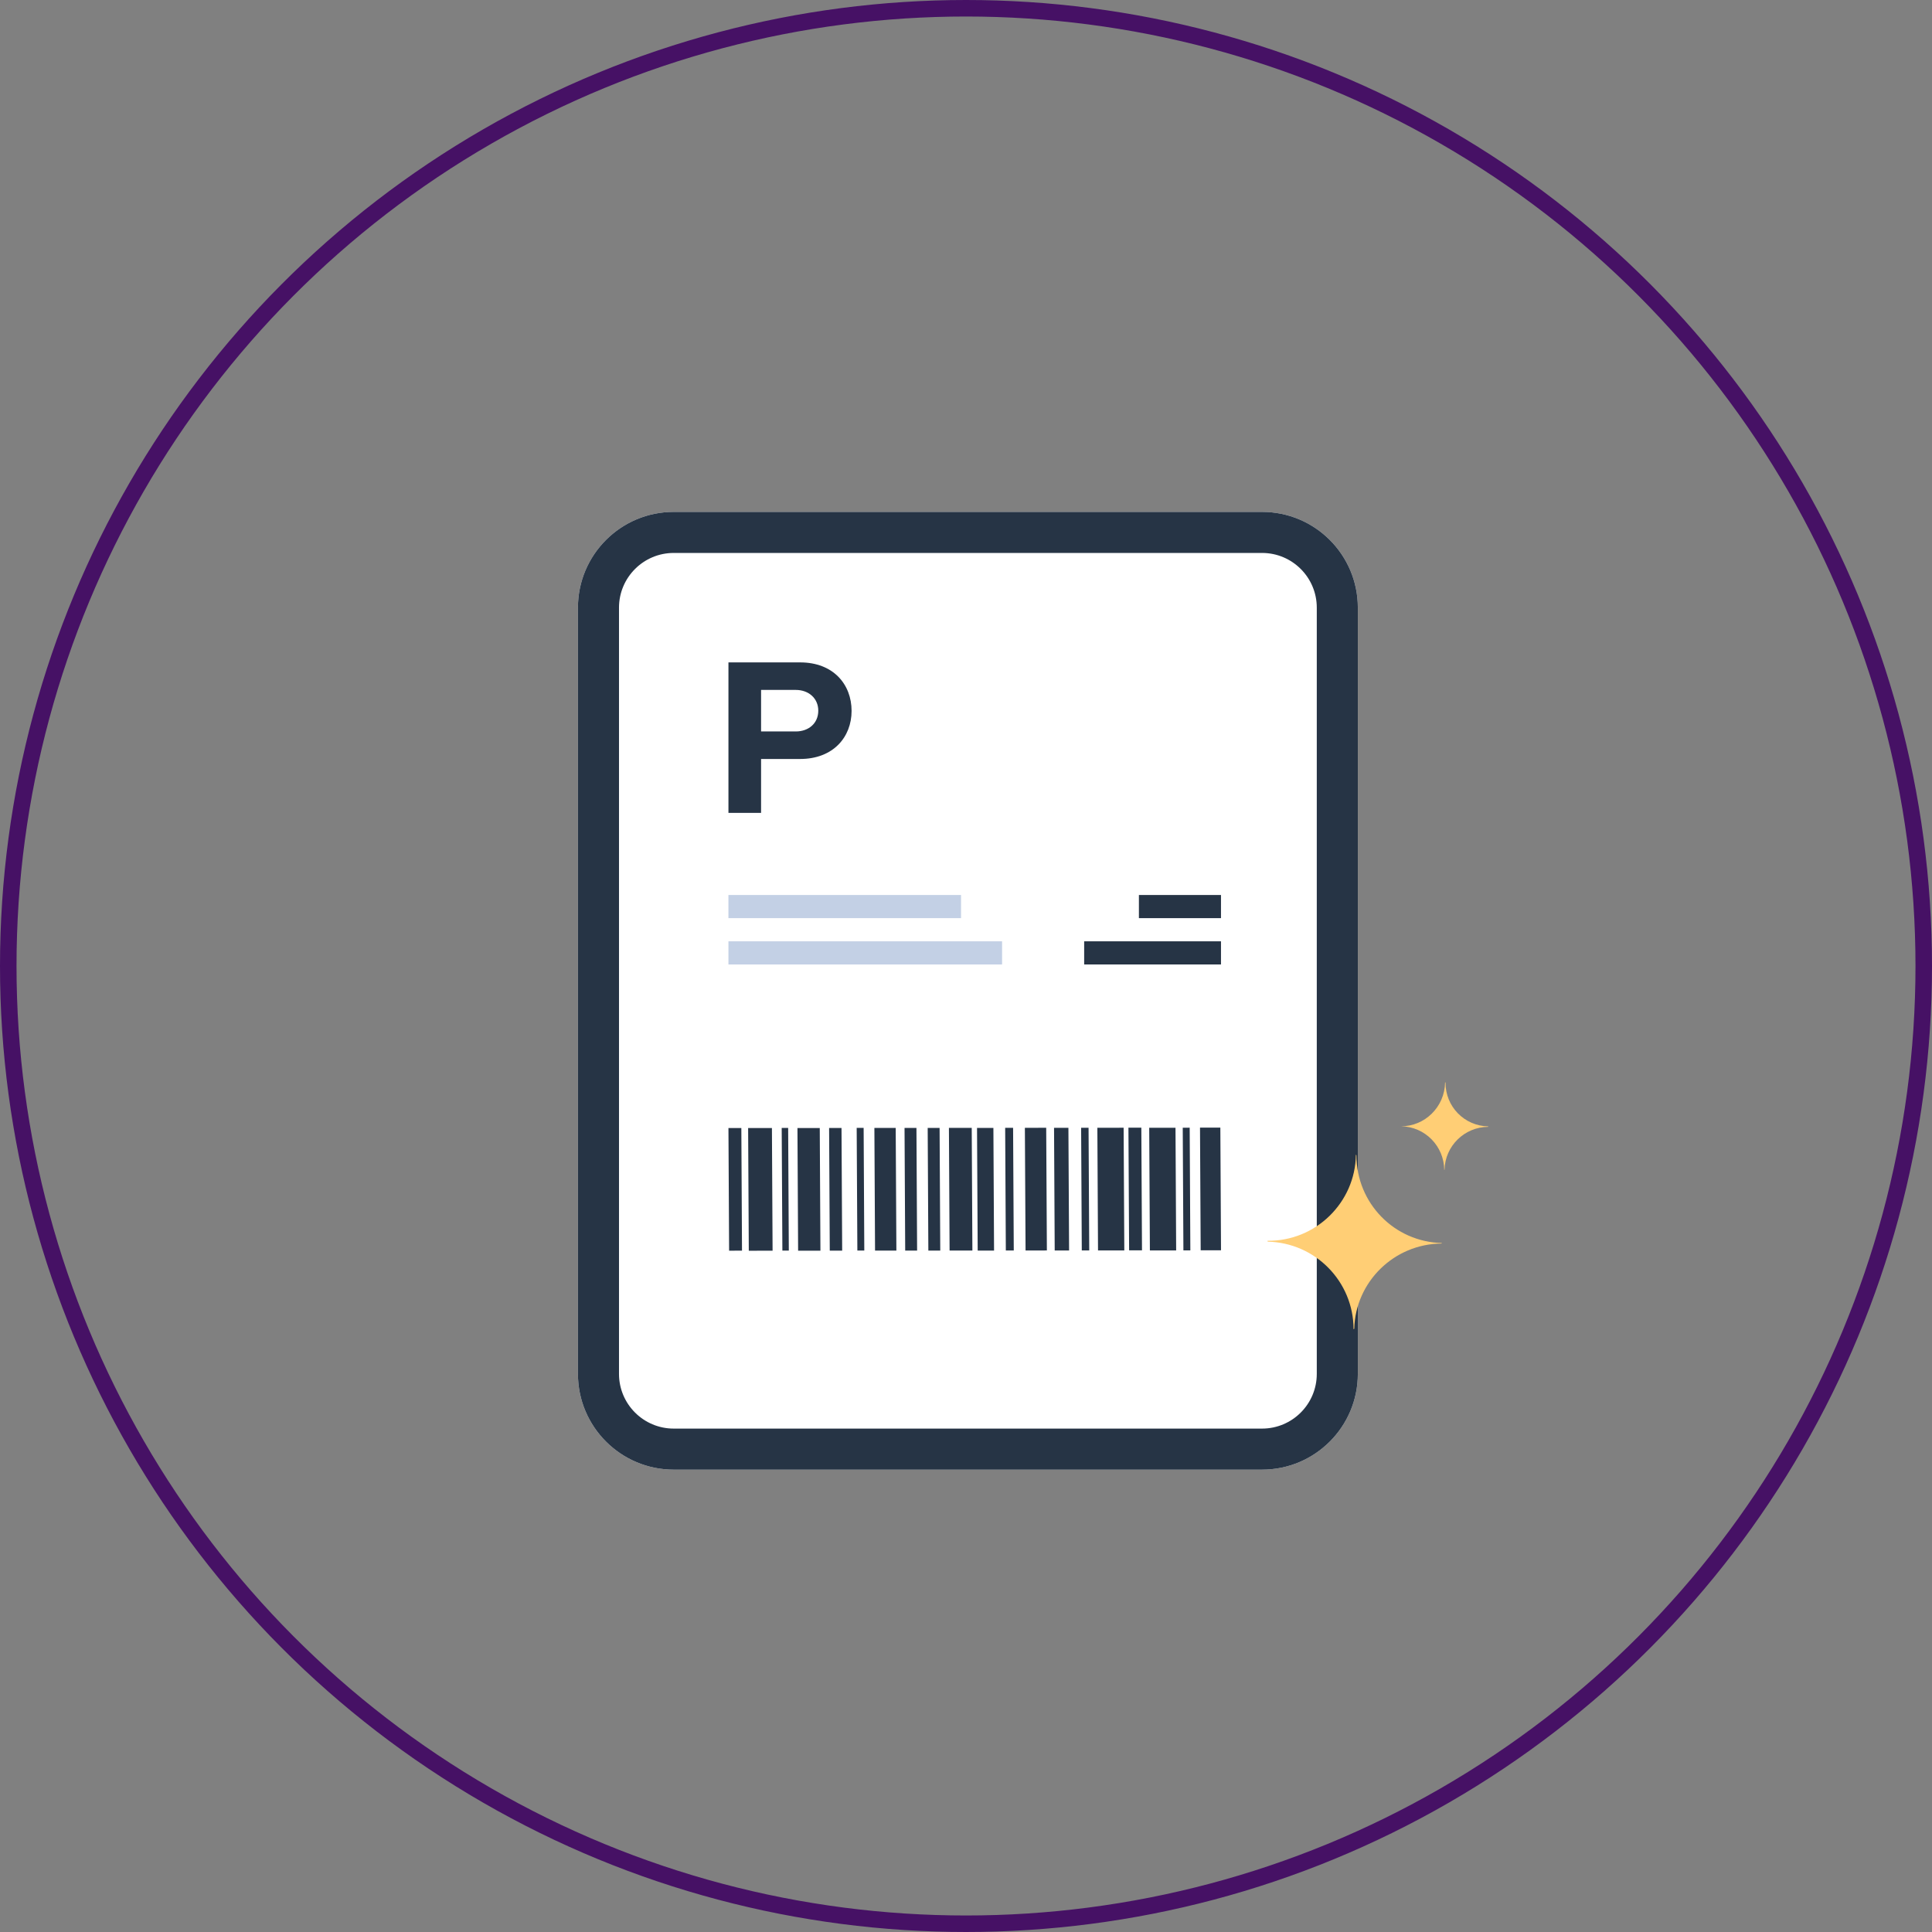 <svg width="117" height="117" viewBox="0 0 117 117" fill="none" xmlns="http://www.w3.org/2000/svg">
<rect x="0" y="0" width="117" height="117" fill="#808080" stroke="none"/>
<circle cx="58.5" cy="58.5" r="58" stroke="#461165"/>
<path d="M35 36.8C35 33.597 37.597 31 40.8 31H76.429C79.632 31 82.229 33.597 82.229 36.8V83.2C82.229 86.403 79.632 89 76.429 89H40.8C37.597 89 35 86.403 35 83.2V36.8Z" fill="white"/>
<path fill-rule="evenodd" clip-rule="evenodd" d="M76.429 33.486H40.8C38.97 33.486 37.486 34.97 37.486 36.8V83.2C37.486 85.03 38.97 86.514 40.8 86.514H76.429C78.259 86.514 79.743 85.03 79.743 83.2V36.8C79.743 34.97 78.259 33.486 76.429 33.486ZM40.8 31C37.597 31 35 33.597 35 36.8V83.2C35 86.403 37.597 89 40.8 89H76.429C79.632 89 82.229 86.403 82.229 83.2V36.8C82.229 33.597 79.632 31 76.429 31H40.8Z" fill="#263445"/>
<rect x="60.685" y="58.407" width="16.571" height="1.402" transform="rotate(-180 60.685 58.407)" fill="#C3D0E5"/>
<rect width="8.286" height="1.402" transform="matrix(1 -1.35442e-07 -6.43707e-08 -1 65.656 58.407)" fill="#263445"/>
<rect x="58.199" y="55.602" width="14.086" height="1.402" transform="rotate(-180 58.199 55.602)" fill="#C3D0E5"/>
<rect width="4.971" height="1.402" transform="matrix(1 -2.53483e-07 -3.43947e-08 -1 68.971 55.602)" fill="#263445"/>
<path fill-rule="evenodd" clip-rule="evenodd" d="M76.763 75.193C79.652 75.256 81.967 77.599 81.971 80.5L82.013 80.468C82.084 77.619 84.431 75.333 87.287 75.308L87.329 75.276C84.439 75.212 82.148 72.866 82.144 69.965L82.112 69.923C82.076 72.831 79.668 75.176 76.759 75.139L76.767 75.186L76.763 75.193Z" fill="#FFCE75"/>
<path fill-rule="evenodd" clip-rule="evenodd" d="M84.847 68.206C86.303 68.233 87.449 69.409 87.463 70.857L87.481 70.83C87.512 69.397 88.689 68.251 90.114 68.242L90.133 68.214C88.677 68.187 87.531 67.011 87.54 65.558L87.513 65.54C87.495 67.042 86.275 68.214 84.847 68.206Z" fill="#FFCE75"/>
<path d="M44.895 68.311L44.114 68.311L44.154 75.74L44.935 75.739L44.895 68.311Z" fill="#263445"/>
<path d="M46.747 68.313L45.306 68.314L45.346 75.743L46.787 75.742L46.747 68.313Z" fill="#263445"/>
<path d="M47.73 68.305L47.339 68.305L47.38 75.734L47.77 75.734L47.73 68.305Z" fill="#263445"/>
<path d="M49.644 68.311L48.293 68.313L48.333 75.742L49.684 75.74L49.644 68.311Z" fill="#263445"/>
<path d="M50.961 68.309L50.21 68.31L50.25 75.739L51.001 75.738L50.961 68.309Z" fill="#263445"/>
<path d="M52.301 68.303L51.88 68.303L51.921 75.732L52.341 75.732L52.301 68.303Z" fill="#263445"/>
<path d="M54.243 68.305L52.952 68.306L52.992 75.735L54.284 75.734L54.243 68.305Z" fill="#263445"/>
<path d="M55.499 68.306L54.778 68.307L54.818 75.736L55.539 75.736L55.499 68.306Z" fill="#263445"/>
<path d="M56.901 68.305L56.18 68.306L56.22 75.735L56.941 75.734L56.901 68.305Z" fill="#263445"/>
<path d="M58.847 68.302L57.466 68.303L57.506 75.732L58.887 75.731L58.847 68.302Z" fill="#263445"/>
<path d="M60.159 68.305L59.168 68.306L59.208 75.735L60.199 75.734L60.159 68.305Z" fill="#263445"/>
<path d="M61.352 68.301L60.872 68.301L60.912 75.73L61.393 75.73L61.352 68.301Z" fill="#263445"/>
<path d="M63.357 68.298L62.066 68.299L62.107 75.728L63.398 75.727L63.357 68.298Z" fill="#263445"/>
<path d="M64.702 68.299L63.832 68.299L63.872 75.728L64.743 75.728L64.702 68.299Z" fill="#263445"/>
<path d="M65.922 68.297L65.472 68.297L65.512 75.726L65.963 75.725L65.922 68.297Z" fill="#263445"/>
<path d="M68.046 68.295L66.455 68.297L66.495 75.726L68.087 75.724L68.046 68.295Z" fill="#263445"/>
<path d="M69.118 68.289L68.337 68.29L68.378 75.719L69.158 75.718L69.118 68.289Z" fill="#263445"/>
<path d="M71.187 68.296L69.595 68.297L69.636 75.726L71.227 75.725L71.187 68.296Z" fill="#263445"/>
<path d="M72.046 68.292L71.626 68.293L71.666 75.722L72.086 75.721L72.046 68.292Z" fill="#263445"/>
<path d="M73.903 68.286L72.671 68.287L72.712 75.716L73.943 75.715L73.903 68.286Z" fill="#263445"/>
<path d="M44.114 49.228V40.114H48.455C50.472 40.114 51.571 41.453 51.571 43.052C51.571 44.637 50.458 45.963 48.455 45.963H46.09V49.228H44.114ZM49.554 43.038C49.554 42.287 48.97 41.781 48.191 41.781H46.09V44.296H48.191C48.97 44.296 49.554 43.804 49.554 43.038Z" fill="#263445"/>
</svg>
